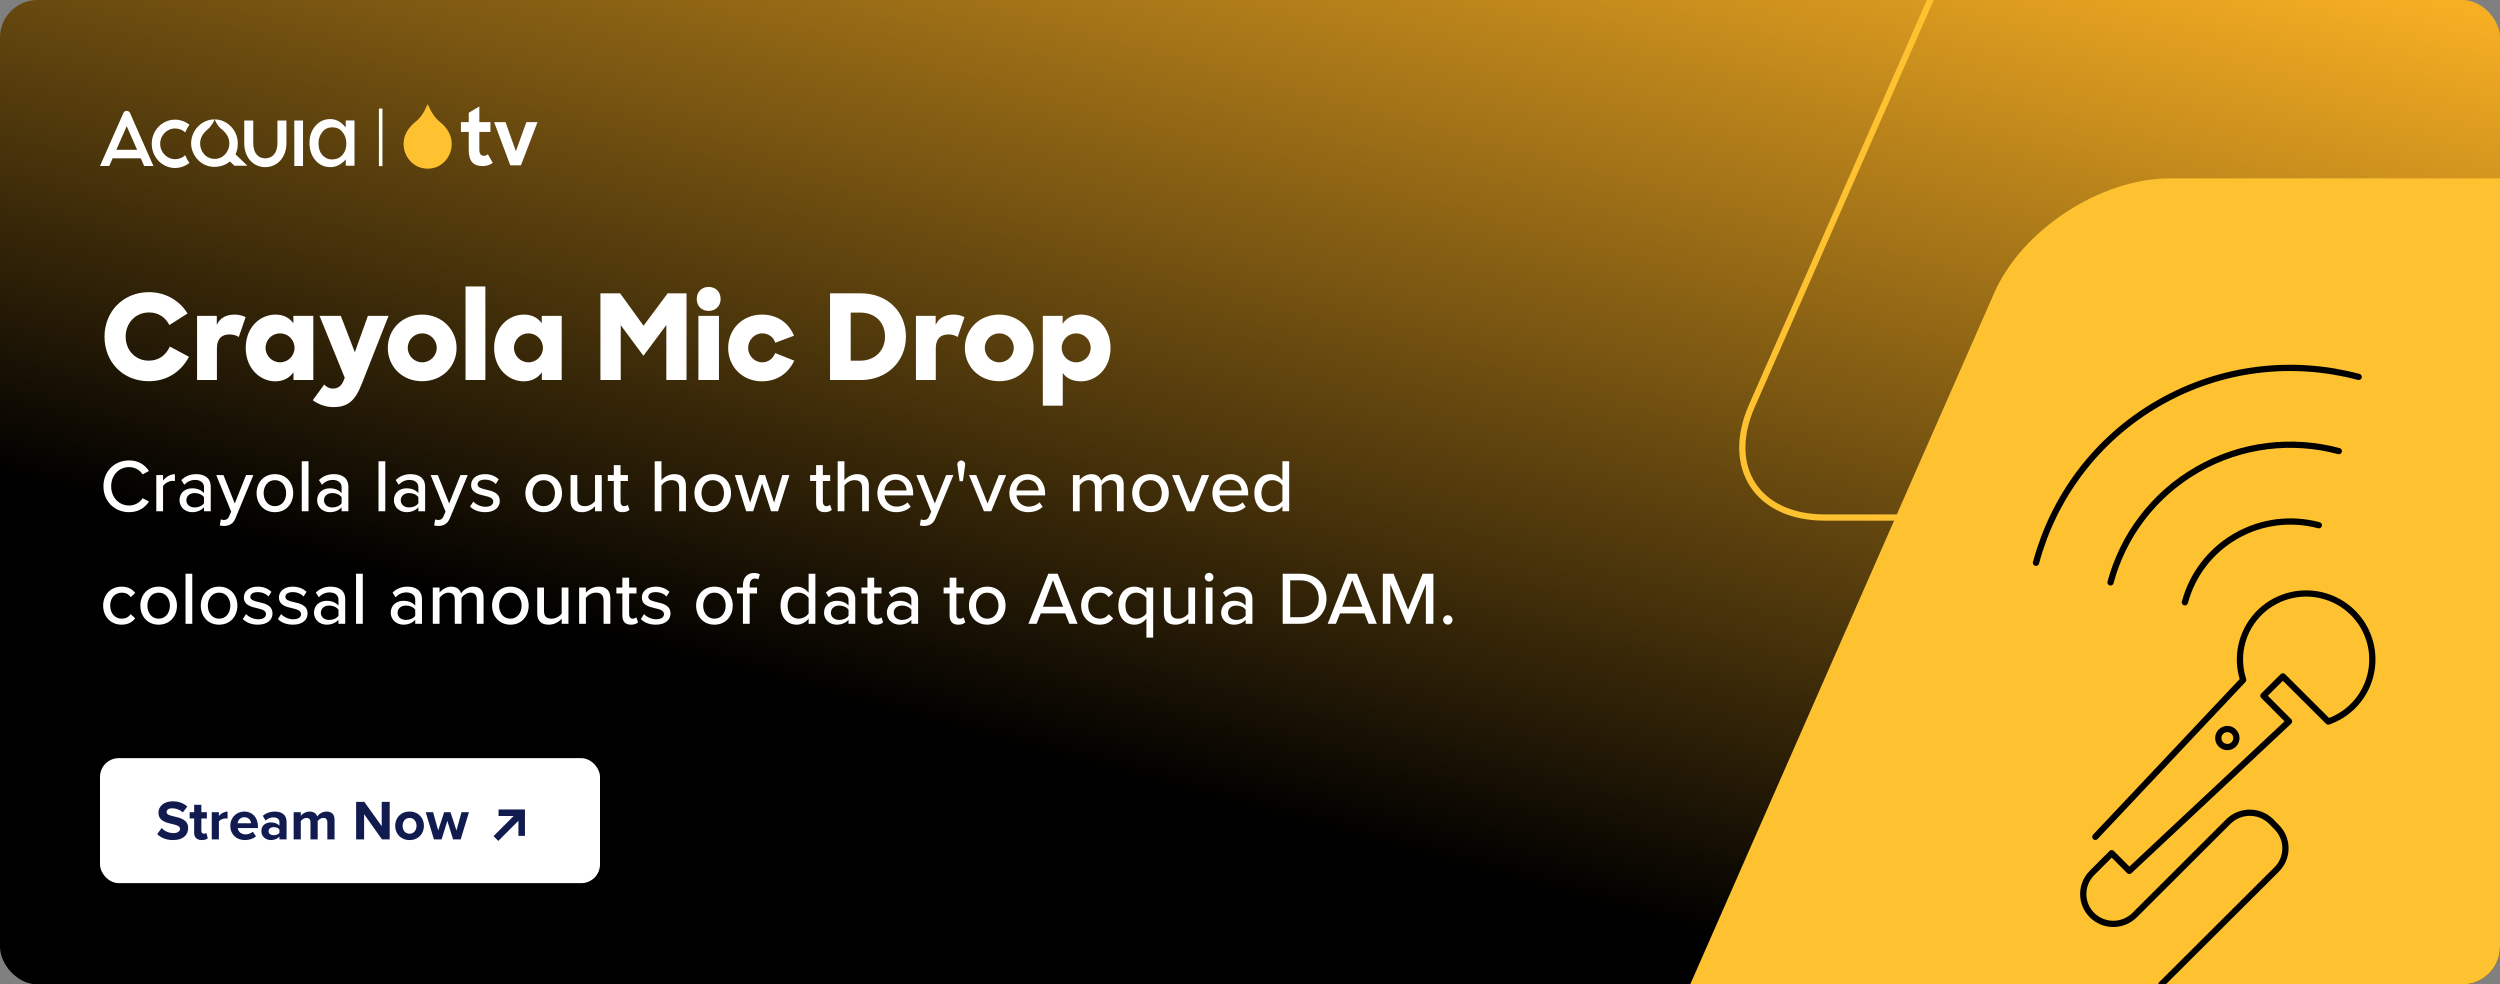 <svg width="800" height="315" viewBox="0 0 800 315" fill="none" xmlns="http://www.w3.org/2000/svg">
<rect x="0" y="0" width="800" height="315" fill="#808080" stroke="none"/>
<g clip-path="url(#clip0_5425_1044)">
<rect width="800" height="315" rx="12" fill="url(#paint0_linear_5425_1044)"/>
<path d="M56.025 41.108C57.285 41.108 58.455 41.563 59.265 42.382C59.625 41.472 60.075 40.653 60.615 39.925C59.355 38.924 57.735 38.287 56.025 38.287C51.886 38.287 48.557 41.745 48.557 46.023C48.557 50.3 51.886 53.758 56.025 53.758C57.735 53.758 59.355 53.121 60.615 52.12C60.075 51.392 59.625 50.573 59.265 49.663C58.455 50.482 57.285 50.937 56.025 50.937C53.416 50.937 51.256 48.753 51.256 46.023C51.256 43.292 53.416 41.108 56.025 41.108Z" fill="white"/>
<path d="M40.549 35.465C40.099 35.465 39.649 35.738 39.469 36.193L32 53.12H34.969L36.049 50.663H45.048L46.128 53.12H49.097L41.628 36.193C41.448 35.738 40.998 35.465 40.549 35.465ZM37.219 47.932L40.549 40.379L43.878 47.932H37.219Z" fill="white"/>
<path d="M76.094 45.931C76.094 41.745 72.854 38.377 68.895 38.195C68.805 38.195 68.715 38.286 68.805 38.377C68.805 38.377 68.805 38.377 68.805 38.468C69.075 39.014 69.705 40.471 70.965 41.38C72.494 42.655 73.394 44.111 73.394 45.931C73.394 48.297 71.594 50.845 68.715 50.845C65.746 50.845 64.036 48.297 64.036 45.931C64.036 44.111 64.936 42.655 66.465 41.38C67.635 40.38 68.355 39.014 68.625 38.377C68.715 38.286 68.625 38.195 68.535 38.195C64.486 38.286 61.156 41.745 61.156 45.931C61.156 49.389 64.036 53.393 68.535 53.393C70.605 53.393 72.314 52.756 73.574 51.664L75.014 53.029H79.153L75.374 49.389C75.824 48.388 76.094 47.205 76.094 45.931Z" fill="white"/>
<path d="M96.97 38.56H94.18V53.121H96.97V38.56Z" fill="white"/>
<path d="M88.778 45.841C88.778 48.844 87.249 50.664 84.909 50.664C82.48 50.664 81.04 48.844 81.04 45.841V38.56H78.16V45.841C78.16 50.3 80.95 53.485 84.909 53.485C88.778 53.485 91.658 50.3 91.658 45.841V38.56H88.778V45.841Z" fill="white"/>
<path d="M110.647 38.559V40.743L110.107 40.197C108.847 38.831 107.318 38.103 105.698 38.103C103.808 38.103 102.189 38.831 100.929 40.288C99.669 41.744 99.039 43.564 99.039 45.748C99.039 47.932 99.669 49.843 100.929 51.299C102.189 52.755 103.808 53.483 105.788 53.483C107.318 53.483 108.758 52.846 110.107 51.572L110.647 51.026V53.028H113.437V38.559H110.647ZM109.568 49.57C108.758 50.571 107.588 51.026 106.238 51.026C104.978 51.026 103.898 50.48 103.089 49.57C102.279 48.569 101.919 47.386 101.919 45.839C101.919 44.383 102.368 43.2 103.179 42.199C103.989 41.198 105.068 40.743 106.328 40.743C107.678 40.743 108.758 41.198 109.568 42.199C110.377 43.2 110.827 44.383 110.827 45.93C110.827 47.295 110.467 48.569 109.568 49.57Z" fill="white"/>
<path d="M147.5 42.209V39.089H149.996V36.097L153.391 34.051V39.089H156.935V42.209H153.391V47.886C153.391 49.344 153.99 49.855 154.864 49.855C155.338 49.855 155.712 49.702 156.112 49.344L157.684 52.106C156.81 52.771 155.712 53.154 154.464 53.154C151.644 53.154 149.996 51.773 149.996 48.014V42.209H147.5Z" fill="white"/>
<path d="M163.288 52.898L158.121 39.088H161.765L165.085 48.397L168.43 39.088H171.999L166.708 52.898H163.288Z" fill="white"/>
<path fill-rule="evenodd" clip-rule="evenodd" d="M121.254 53.156V34.76H122.383V53.156H121.254Z" fill="white"/>
<path d="M140.281 39.244C138.731 38.013 137.748 36.294 137.237 35.282L136.982 34.738L136.859 34.48L136.651 34.91L136.462 35.321C135.952 36.342 134.959 38.032 133.418 39.244C131.074 41.115 129.646 43.33 129.646 46.099C129.646 49.631 132.378 53.478 136.859 53.478C141.34 53.478 144.053 49.631 144.053 46.099C144.053 43.33 142.635 41.115 140.281 39.244Z" fill="#FEC231" stroke="#FEC231"/>
<path d="M47.656 121.987C39.106 121.987 33.444 115.641 33.444 107.737C33.444 99.643 39.486 93.487 47.656 93.487C53.014 93.487 57.536 96.223 60.006 100.327L54.192 104.013C52.938 101.543 50.734 99.985 47.694 99.985C43.286 99.985 40.208 103.443 40.208 107.737C40.208 111.955 43.21 115.413 47.618 115.413C50.924 115.413 53.204 113.513 54.344 110.891L60.462 114.159C58.106 118.757 53.584 121.987 47.656 121.987ZM63.064 121.607V101.087H69.372V103.975C70.436 101.619 72.488 100.669 75.148 100.669C76.478 100.669 77.656 101.011 78.606 101.467L76.402 107.851C75.794 107.395 74.692 107.015 73.514 107.015C71.006 107.015 69.41 108.269 69.41 111.537V121.607H63.064ZM88.098 122.025C83.31 122.025 78.636 117.997 78.636 111.347C78.636 104.735 83.196 100.669 88.174 100.669C90.758 100.669 92.658 101.733 93.874 103.443V101.087H100.258V121.607H93.912V119.137C92.62 120.961 90.606 122.025 88.098 122.025ZM89.618 115.945C92.164 115.945 94.254 113.893 94.254 111.309C94.254 108.725 92.164 106.673 89.618 106.673C87.072 106.673 84.982 108.725 84.982 111.309C84.982 113.893 87.072 115.945 89.618 115.945ZM106.591 130.271C104.159 130.271 101.765 129.321 100.093 128.067L103.741 123.051C104.463 123.811 105.375 124.343 106.515 124.343C108.149 124.343 109.289 123.545 110.011 121.645L110.315 120.885L102.259 101.087H109.061L113.545 112.715L117.725 101.087H124.337L115.787 122.785C113.583 128.409 111.265 130.271 106.591 130.271ZM135.079 121.987C128.657 121.987 124.097 117.237 124.097 111.347C124.097 105.457 128.657 100.669 135.079 100.669C141.387 100.669 146.099 105.457 146.099 111.347C146.099 117.237 141.539 121.987 135.079 121.987ZM135.117 115.945C137.663 115.945 139.753 113.893 139.753 111.309C139.753 108.725 137.663 106.673 135.117 106.673C132.571 106.673 130.481 108.725 130.481 111.309C130.481 113.893 132.571 115.945 135.117 115.945ZM148.973 121.607V91.663H155.319V121.607H148.973ZM167.586 122.025C162.798 122.025 158.124 117.997 158.124 111.347C158.124 104.735 162.684 100.669 167.662 100.669C170.246 100.669 172.146 101.733 173.362 103.443V101.087H179.746V121.607H173.4V119.137C172.108 120.961 170.094 122.025 167.586 122.025ZM169.106 115.945C171.652 115.945 173.742 113.893 173.742 111.309C173.742 108.725 171.652 106.673 169.106 106.673C166.56 106.673 164.47 108.725 164.47 111.309C164.47 113.893 166.56 115.945 169.106 115.945ZM192.138 121.607V93.867H198.446L205.932 104.241L213.646 93.867H219.688V121.607H213.228V104.013L205.894 113.855L198.636 104.051V121.607H192.138ZM223.488 121.607V101.087H230.062V121.607H223.488ZM222.956 95.691C222.956 93.411 224.514 91.815 226.756 91.815C229.036 91.815 230.594 93.411 230.594 95.691C230.594 97.895 229.036 99.491 226.756 99.491C224.476 99.491 222.956 97.895 222.956 95.691ZM243.805 122.025C237.611 122.025 233.013 117.351 233.013 111.347C233.013 105.305 237.649 100.669 243.805 100.669C248.783 100.669 252.431 103.367 254.065 107.433L248.099 109.675C247.491 107.813 245.857 106.673 243.919 106.673C241.449 106.673 239.397 108.801 239.397 111.347C239.397 113.855 241.487 115.945 243.919 115.945C245.857 115.945 247.377 114.767 248.061 112.981L254.179 115.413C252.317 119.251 248.897 122.025 243.805 122.025ZM265.615 121.607V93.867H275.457C284.083 93.867 289.897 99.871 289.897 107.737C289.897 115.641 283.817 121.607 275.571 121.607H265.615ZM275.153 100.023H272.227V115.413H275.267C280.131 115.413 283.209 112.031 283.209 107.737C283.209 103.367 280.359 100.023 275.153 100.023ZM293.105 121.607V101.087H299.413V103.975C300.477 101.619 302.529 100.669 305.189 100.669C306.519 100.669 307.697 101.011 308.647 101.467L306.443 107.851C305.835 107.395 304.733 107.015 303.555 107.015C301.047 107.015 299.451 108.269 299.451 111.537V121.607H293.105ZM319.735 121.987C313.313 121.987 308.753 117.237 308.753 111.347C308.753 105.457 313.313 100.669 319.735 100.669C326.043 100.669 330.755 105.457 330.755 111.347C330.755 117.237 326.195 121.987 319.735 121.987ZM319.773 115.945C322.319 115.945 324.409 113.893 324.409 111.309C324.409 108.725 322.319 106.673 319.773 106.673C317.227 106.673 315.137 108.725 315.137 111.309C315.137 113.893 317.227 115.945 319.773 115.945ZM345.939 122.025C343.317 122.025 341.303 121.113 340.087 119.365V129.815H333.703V101.087H340.049V103.633C341.227 101.809 343.165 100.669 345.863 100.669C350.803 100.669 355.363 104.735 355.363 111.347C355.363 117.997 350.727 122.025 345.939 122.025ZM344.381 115.945C346.927 115.945 349.017 113.893 349.017 111.309C349.017 108.725 346.927 106.673 344.381 106.673C341.835 106.673 339.745 108.725 339.745 111.309C339.745 113.893 341.835 115.945 344.381 115.945Z" fill="white"/>
<path d="M41.312 163.895C36.752 163.895 33.104 160.535 33.104 155.615C33.104 150.695 36.752 147.335 41.312 147.335C44.456 147.335 46.424 148.847 47.672 150.719L45.632 151.799C44.792 150.455 43.208 149.471 41.312 149.471C38.072 149.471 35.576 152.015 35.576 155.615C35.576 159.191 38.072 161.759 41.312 161.759C43.208 161.759 44.792 160.775 45.632 159.431L47.672 160.511C46.4 162.383 44.456 163.895 41.312 163.895ZM52.177 163.607H50.017V152.015H52.177V153.791C53.065 152.639 54.433 151.751 55.969 151.751V153.935C55.753 153.887 55.513 153.863 55.225 153.863C54.145 153.863 52.681 154.679 52.177 155.543V163.607ZM67.438 163.607H65.278V162.335C64.366 163.343 63.046 163.895 61.486 163.895C59.566 163.895 57.454 162.599 57.454 160.055C57.454 157.415 59.542 156.263 61.486 156.263C63.046 156.263 64.39 156.767 65.278 157.799V155.879C65.278 154.439 64.102 153.575 62.446 153.575C61.126 153.575 59.998 154.079 58.966 155.111L58.03 153.623C59.326 152.351 60.91 151.727 62.782 151.727C65.302 151.727 67.438 152.831 67.438 155.783V163.607ZM65.278 161.063V159.095C64.63 158.231 63.502 157.775 62.302 157.775C60.742 157.775 59.638 158.711 59.638 160.079C59.638 161.447 60.742 162.383 62.302 162.383C63.502 162.383 64.63 161.927 65.278 161.063ZM70.324 168.143L70.66 166.199C70.924 166.319 71.332 166.391 71.62 166.391C72.412 166.391 72.94 166.127 73.3 165.263L73.972 163.727L69.196 152.015H71.5L75.124 161.111L78.748 152.015H81.076L75.364 165.815C74.62 167.639 73.348 168.287 71.668 168.311C71.308 168.311 70.66 168.239 70.324 168.143ZM87.966 163.895C84.366 163.895 82.11 161.159 82.11 157.799C82.11 154.463 84.366 151.727 87.966 151.727C91.59 151.727 93.822 154.463 93.822 157.799C93.822 161.159 91.59 163.895 87.966 163.895ZM87.966 161.975C90.294 161.975 91.566 160.007 91.566 157.799C91.566 155.615 90.294 153.647 87.966 153.647C85.662 153.647 84.366 155.615 84.366 157.799C84.366 160.007 85.662 161.975 87.966 161.975ZM98.724 163.607H96.564V147.599H98.724V163.607ZM111.478 163.607H109.318V162.335C108.406 163.343 107.086 163.895 105.526 163.895C103.605 163.895 101.494 162.599 101.494 160.055C101.494 157.415 103.582 156.263 105.526 156.263C107.086 156.263 108.43 156.767 109.318 157.799V155.879C109.318 154.439 108.142 153.575 106.486 153.575C105.166 153.575 104.038 154.079 103.006 155.111L102.07 153.623C103.366 152.351 104.95 151.727 106.822 151.727C109.342 151.727 111.478 152.831 111.478 155.783V163.607ZM109.318 161.063V159.095C108.67 158.231 107.542 157.775 106.342 157.775C104.782 157.775 103.678 158.711 103.678 160.079C103.678 161.447 104.782 162.383 106.342 162.383C107.542 162.383 108.67 161.927 109.318 161.063ZM123.286 163.607H121.126V147.599H123.286V163.607ZM136.04 163.607H133.88V162.335C132.968 163.343 131.648 163.895 130.088 163.895C128.168 163.895 126.056 162.599 126.056 160.055C126.056 157.415 128.144 156.263 130.088 156.263C131.648 156.263 132.992 156.767 133.88 157.799V155.879C133.88 154.439 132.704 153.575 131.048 153.575C129.728 153.575 128.6 154.079 127.568 155.111L126.632 153.623C127.928 152.351 129.512 151.727 131.384 151.727C133.904 151.727 136.04 152.831 136.04 155.783V163.607ZM133.88 161.063V159.095C133.232 158.231 132.104 157.775 130.904 157.775C129.344 157.775 128.24 158.711 128.24 160.079C128.24 161.447 129.344 162.383 130.904 162.383C132.104 162.383 133.232 161.927 133.88 161.063ZM138.925 168.143L139.261 166.199C139.525 166.319 139.933 166.391 140.221 166.391C141.013 166.391 141.541 166.127 141.901 165.263L142.573 163.727L137.797 152.015H140.101L143.725 161.111L147.349 152.015H149.677L143.965 165.815C143.221 167.639 141.949 168.287 140.269 168.311C139.909 168.311 139.261 168.239 138.925 168.143ZM150.423 162.095L151.455 160.511C152.247 161.375 153.783 162.167 155.343 162.167C156.975 162.167 157.839 161.495 157.839 160.511C157.839 159.359 156.519 158.975 155.031 158.639C153.063 158.183 150.759 157.655 150.759 155.159C150.759 153.311 152.343 151.727 155.175 151.727C157.167 151.727 158.607 152.447 159.591 153.383L158.631 154.895C157.959 154.079 156.663 153.479 155.199 153.479C153.735 153.479 152.823 154.055 152.823 154.991C152.823 155.999 154.071 156.335 155.511 156.671C157.527 157.127 159.927 157.679 159.927 160.343C159.927 162.335 158.295 163.895 155.247 163.895C153.303 163.895 151.599 163.295 150.423 162.095ZM173.981 163.895C170.381 163.895 168.125 161.159 168.125 157.799C168.125 154.463 170.381 151.727 173.981 151.727C177.605 151.727 179.837 154.463 179.837 157.799C179.837 161.159 177.605 163.895 173.981 163.895ZM173.981 161.975C176.309 161.975 177.581 160.007 177.581 157.799C177.581 155.615 176.309 153.647 173.981 153.647C171.677 153.647 170.381 155.615 170.381 157.799C170.381 160.007 171.677 161.975 173.981 161.975ZM192.564 163.607H190.404V162.023C189.516 162.983 188.052 163.895 186.276 163.895C183.804 163.895 182.58 162.647 182.58 160.199V152.015H184.74V159.479C184.74 161.399 185.7 161.975 187.188 161.975C188.532 161.975 189.756 161.207 190.404 160.343V152.015H192.564V163.607ZM199.178 163.895C197.354 163.895 196.418 162.863 196.418 161.039V153.911H194.498V152.015H196.418V148.847H198.578V152.015H200.93V153.911H198.578V160.559C198.578 161.375 198.962 161.975 199.706 161.975C200.21 161.975 200.666 161.759 200.882 161.519L201.434 163.151C200.978 163.583 200.306 163.895 199.178 163.895ZM219.493 163.607H217.333V156.143C217.333 154.223 216.349 153.647 214.861 153.647C213.517 153.647 212.293 154.463 211.669 155.327V163.607H209.509V147.599H211.669V153.647C212.437 152.711 213.997 151.727 215.773 151.727C218.245 151.727 219.493 152.975 219.493 155.423V163.607ZM228.075 163.895C224.475 163.895 222.219 161.159 222.219 157.799C222.219 154.463 224.475 151.727 228.075 151.727C231.699 151.727 233.931 154.463 233.931 157.799C233.931 161.159 231.699 163.895 228.075 163.895ZM228.075 161.975C230.403 161.975 231.675 160.007 231.675 157.799C231.675 155.615 230.403 153.647 228.075 153.647C225.771 153.647 224.475 155.615 224.475 157.799C224.475 160.007 225.771 161.975 228.075 161.975ZM248.961 163.607H246.729L243.873 154.703L241.017 163.607H238.785L235.137 152.015H237.393L240.033 160.847L242.937 152.015H244.809L247.713 160.847L250.353 152.015H252.609L248.961 163.607ZM263.912 163.895C262.088 163.895 261.152 162.863 261.152 161.039V153.911H259.232V152.015H261.152V148.847H263.312V152.015H265.664V153.911H263.312V160.559C263.312 161.375 263.696 161.975 264.44 161.975C264.944 161.975 265.4 161.759 265.616 161.519L266.168 163.151C265.712 163.583 265.04 163.895 263.912 163.895ZM278.04 163.607H275.88V156.143C275.88 154.223 274.896 153.647 273.408 153.647C272.064 153.647 270.84 154.463 270.216 155.327V163.607H268.056V147.599H270.216V153.647C270.984 152.711 272.544 151.727 274.32 151.727C276.792 151.727 278.04 152.975 278.04 155.423V163.607ZM280.766 157.799C280.766 154.439 283.19 151.727 286.574 151.727C290.054 151.727 292.214 154.439 292.214 157.991V158.519H283.046C283.214 160.487 284.654 162.119 286.982 162.119C288.206 162.119 289.55 161.639 290.414 160.751L291.422 162.167C290.27 163.295 288.638 163.895 286.766 163.895C283.31 163.895 280.766 161.447 280.766 157.799ZM286.574 153.503C284.246 153.503 283.142 155.375 283.022 156.959H290.102C290.054 155.423 289.022 153.503 286.574 153.503ZM294.34 168.143L294.676 166.199C294.94 166.319 295.348 166.391 295.636 166.391C296.428 166.391 296.956 166.127 297.316 165.263L297.988 163.727L293.212 152.015H295.516L299.14 161.111L302.764 152.015H305.092L299.38 165.815C298.636 167.639 297.364 168.287 295.684 168.311C295.324 168.311 294.676 168.239 294.34 168.143ZM308.117 153.983H307.085C307.085 153.983 306.341 148.991 306.341 148.607C306.341 147.935 306.893 147.359 307.589 147.359C308.285 147.359 308.861 147.935 308.861 148.607C308.861 148.991 308.117 153.983 308.117 153.983ZM317.191 163.607H314.863L310.087 152.015H312.391L316.015 161.111L319.639 152.015H321.967L317.191 163.607ZM323 157.799C323 154.439 325.424 151.727 328.808 151.727C332.288 151.727 334.448 154.439 334.448 157.991V158.519H325.28C325.448 160.487 326.888 162.119 329.216 162.119C330.44 162.119 331.784 161.639 332.648 160.751L333.656 162.167C332.504 163.295 330.872 163.895 329 163.895C325.544 163.895 323 161.447 323 157.799ZM328.808 153.503C326.48 153.503 325.376 155.375 325.256 156.959H332.336C332.288 155.423 331.256 153.503 328.808 153.503ZM359.585 163.607H357.425V155.879C357.425 154.535 356.825 153.647 355.409 153.647C354.233 153.647 353.081 154.463 352.529 155.303V163.607H350.369V155.879C350.369 154.535 349.793 153.647 348.329 153.647C347.201 153.647 346.073 154.487 345.497 155.327V163.607H343.337V152.015H345.497V153.647C345.977 152.927 347.513 151.727 349.241 151.727C350.993 151.727 352.025 152.639 352.385 153.887C353.057 152.807 354.593 151.727 356.297 151.727C358.433 151.727 359.585 152.903 359.585 155.231V163.607ZM368.161 163.895C364.561 163.895 362.305 161.159 362.305 157.799C362.305 154.463 364.561 151.727 368.161 151.727C371.785 151.727 374.017 154.463 374.017 157.799C374.017 161.159 371.785 163.895 368.161 163.895ZM368.161 161.975C370.489 161.975 371.761 160.007 371.761 157.799C371.761 155.615 370.489 153.647 368.161 153.647C365.857 153.647 364.561 155.615 364.561 157.799C364.561 160.007 365.857 161.975 368.161 161.975ZM382.159 163.607H379.831L375.055 152.015H377.359L380.983 161.111L384.607 152.015H386.935L382.159 163.607ZM387.969 157.799C387.969 154.439 390.393 151.727 393.777 151.727C397.257 151.727 399.417 154.439 399.417 157.991V158.519H390.249C390.417 160.487 391.857 162.119 394.185 162.119C395.409 162.119 396.753 161.639 397.617 160.751L398.625 162.167C397.473 163.295 395.841 163.895 393.969 163.895C390.513 163.895 387.969 161.447 387.969 157.799ZM393.777 153.503C391.449 153.503 390.345 155.375 390.225 156.959H397.305C397.257 155.423 396.225 153.503 393.777 153.503ZM412.535 163.607H410.375V161.951C409.511 163.103 408.119 163.895 406.583 163.895C403.559 163.895 401.399 161.615 401.399 157.823C401.399 154.103 403.559 151.727 406.583 151.727C408.071 151.727 409.439 152.447 410.375 153.695V147.599H412.535V163.607ZM410.375 160.295V155.351C409.775 154.415 408.479 153.647 407.159 153.647C404.999 153.647 403.655 155.399 403.655 157.823C403.655 160.223 404.999 161.975 407.159 161.975C408.479 161.975 409.775 161.231 410.375 160.295ZM33.008 193.799C33.008 190.319 35.408 187.727 38.912 187.727C41.096 187.727 42.416 188.639 43.256 189.767L41.816 191.087C41.12 190.103 40.184 189.647 39.008 189.647C36.728 189.647 35.264 191.399 35.264 193.799C35.264 196.199 36.728 197.975 39.008 197.975C40.184 197.975 41.12 197.495 41.816 196.535L43.256 197.855C42.416 198.983 41.096 199.895 38.912 199.895C35.408 199.895 33.008 197.279 33.008 193.799ZM50.77 199.895C47.17 199.895 44.914 197.159 44.914 193.799C44.914 190.463 47.17 187.727 50.77 187.727C54.394 187.727 56.626 190.463 56.626 193.799C56.626 197.159 54.394 199.895 50.77 199.895ZM50.77 197.975C53.098 197.975 54.37 196.007 54.37 193.799C54.37 191.615 53.098 189.647 50.77 189.647C48.466 189.647 47.17 191.615 47.17 193.799C47.17 196.007 48.466 197.975 50.77 197.975ZM61.529 199.607H59.369V183.599H61.529V199.607ZM70.106 199.895C66.506 199.895 64.25 197.159 64.25 193.799C64.25 190.463 66.506 187.727 70.106 187.727C73.73 187.727 75.962 190.463 75.962 193.799C75.962 197.159 73.73 199.895 70.106 199.895ZM70.106 197.975C72.434 197.975 73.706 196.007 73.706 193.799C73.706 191.615 72.434 189.647 70.106 189.647C67.802 189.647 66.506 191.615 66.506 193.799C66.506 196.007 67.802 197.975 70.106 197.975ZM77.697 198.095L78.729 196.511C79.521 197.375 81.057 198.167 82.617 198.167C84.249 198.167 85.113 197.495 85.113 196.511C85.113 195.359 83.793 194.975 82.305 194.639C80.337 194.183 78.033 193.655 78.033 191.159C78.033 189.311 79.617 187.727 82.449 187.727C84.441 187.727 85.881 188.447 86.865 189.383L85.905 190.895C85.233 190.079 83.937 189.479 82.473 189.479C81.009 189.479 80.097 190.055 80.097 190.991C80.097 191.999 81.345 192.335 82.785 192.671C84.801 193.127 87.201 193.679 87.201 196.343C87.201 198.335 85.569 199.895 82.521 199.895C80.577 199.895 78.873 199.295 77.697 198.095ZM88.923 198.095L89.955 196.511C90.747 197.375 92.283 198.167 93.843 198.167C95.475 198.167 96.339 197.495 96.339 196.511C96.339 195.359 95.019 194.975 93.531 194.639C91.563 194.183 89.259 193.655 89.259 191.159C89.259 189.311 90.843 187.727 93.675 187.727C95.667 187.727 97.107 188.447 98.091 189.383L97.131 190.895C96.459 190.079 95.163 189.479 93.699 189.479C92.235 189.479 91.323 190.055 91.323 190.991C91.323 191.999 92.571 192.335 94.011 192.671C96.027 193.127 98.427 193.679 98.427 196.343C98.427 198.335 96.795 199.895 93.747 199.895C91.803 199.895 90.099 199.295 88.923 198.095ZM110.47 199.607H108.31V198.335C107.398 199.343 106.078 199.895 104.518 199.895C102.598 199.895 100.486 198.599 100.486 196.055C100.486 193.415 102.574 192.263 104.518 192.263C106.078 192.263 107.422 192.767 108.31 193.799V191.879C108.31 190.439 107.134 189.575 105.478 189.575C104.158 189.575 103.03 190.079 101.998 191.111L101.062 189.623C102.358 188.351 103.942 187.727 105.814 187.727C108.334 187.727 110.47 188.831 110.47 191.783V199.607ZM108.31 197.063V195.095C107.662 194.231 106.534 193.775 105.334 193.775C103.774 193.775 102.67 194.711 102.67 196.079C102.67 197.447 103.774 198.383 105.334 198.383C106.534 198.383 107.662 197.927 108.31 197.063ZM116.091 199.607H113.931V183.599H116.091V199.607ZM135.032 199.607H132.872V198.335C131.96 199.343 130.64 199.895 129.08 199.895C127.16 199.895 125.048 198.599 125.048 196.055C125.048 193.415 127.136 192.263 129.08 192.263C130.64 192.263 131.984 192.767 132.872 193.799V191.879C132.872 190.439 131.696 189.575 130.04 189.575C128.72 189.575 127.592 190.079 126.56 191.111L125.624 189.623C126.92 188.351 128.504 187.727 130.376 187.727C132.896 187.727 135.032 188.831 135.032 191.783V199.607ZM132.872 197.063V195.095C132.224 194.231 131.096 193.775 129.896 193.775C128.336 193.775 127.232 194.711 127.232 196.079C127.232 197.447 128.336 198.383 129.896 198.383C131.096 198.383 132.224 197.927 132.872 197.063ZM154.742 199.607H152.582V191.879C152.582 190.535 151.982 189.647 150.566 189.647C149.39 189.647 148.238 190.463 147.686 191.303V199.607H145.526V191.879C145.526 190.535 144.95 189.647 143.486 189.647C142.358 189.647 141.23 190.487 140.654 191.327V199.607H138.494V188.015H140.654V189.647C141.134 188.927 142.67 187.727 144.398 187.727C146.15 187.727 147.182 188.639 147.542 189.887C148.214 188.807 149.75 187.727 151.454 187.727C153.59 187.727 154.742 188.903 154.742 191.231V199.607ZM163.317 199.895C159.717 199.895 157.461 197.159 157.461 193.799C157.461 190.463 159.717 187.727 163.317 187.727C166.941 187.727 169.173 190.463 169.173 193.799C169.173 197.159 166.941 199.895 163.317 199.895ZM163.317 197.975C165.645 197.975 166.917 196.007 166.917 193.799C166.917 191.615 165.645 189.647 163.317 189.647C161.013 189.647 159.717 191.615 159.717 193.799C159.717 196.007 161.013 197.975 163.317 197.975ZM181.9 199.607H179.74V198.023C178.852 198.983 177.388 199.895 175.612 199.895C173.14 199.895 171.916 198.647 171.916 196.199V188.015H174.076V195.479C174.076 197.399 175.036 197.975 176.523 197.975C177.868 197.975 179.092 197.207 179.74 196.343V188.015H181.9V199.607ZM195.306 199.607H193.146V192.191C193.146 190.271 192.162 189.647 190.674 189.647C189.33 189.647 188.106 190.463 187.482 191.327V199.607H185.322V188.015H187.482V189.647C188.25 188.711 189.786 187.727 191.586 187.727C194.034 187.727 195.306 189.023 195.306 191.471V199.607ZM201.92 199.895C200.096 199.895 199.16 198.863 199.16 197.039V189.911H197.24V188.015H199.16V184.847H201.32V188.015H203.672V189.911H201.32V196.559C201.32 197.375 201.704 197.975 202.448 197.975C202.952 197.975 203.408 197.759 203.624 197.519L204.176 199.151C203.72 199.583 203.048 199.895 201.92 199.895ZM205.056 198.095L206.088 196.511C206.88 197.375 208.416 198.167 209.976 198.167C211.608 198.167 212.472 197.495 212.472 196.511C212.472 195.359 211.152 194.975 209.664 194.639C207.696 194.183 205.392 193.655 205.392 191.159C205.392 189.311 206.976 187.727 209.808 187.727C211.8 187.727 213.24 188.447 214.224 189.383L213.264 190.895C212.592 190.079 211.296 189.479 209.832 189.479C208.368 189.479 207.456 190.055 207.456 190.991C207.456 191.999 208.704 192.335 210.144 192.671C212.16 193.127 214.56 193.679 214.56 196.343C214.56 198.335 212.928 199.895 209.88 199.895C207.936 199.895 206.232 199.295 205.056 198.095ZM228.614 199.895C225.014 199.895 222.758 197.159 222.758 193.799C222.758 190.463 225.014 187.727 228.614 187.727C232.238 187.727 234.47 190.463 234.47 193.799C234.47 197.159 232.238 199.895 228.614 199.895ZM228.614 197.975C230.942 197.975 232.214 196.007 232.214 193.799C232.214 191.615 230.942 189.647 228.614 189.647C226.31 189.647 225.014 191.615 225.014 193.799C225.014 196.007 226.31 197.975 228.614 197.975ZM242.252 189.911H239.9V199.607H237.74V189.911H235.82V188.015H237.74V187.247C237.74 184.751 239.204 183.359 241.268 183.359C242.012 183.359 242.66 183.503 243.164 183.791L242.66 185.399C242.372 185.231 242.012 185.135 241.628 185.135C240.548 185.135 239.9 185.855 239.9 187.247V188.015H242.252V189.911ZM260.917 199.607H258.757V197.951C257.893 199.103 256.501 199.895 254.965 199.895C251.941 199.895 249.781 197.615 249.781 193.823C249.781 190.103 251.941 187.727 254.965 187.727C256.453 187.727 257.821 188.447 258.757 189.695V183.599H260.917V199.607ZM258.757 196.295V191.351C258.157 190.415 256.861 189.647 255.541 189.647C253.381 189.647 252.037 191.399 252.037 193.823C252.037 196.223 253.381 197.975 255.541 197.975C256.861 197.975 258.157 197.231 258.757 196.295ZM273.688 199.607H271.528V198.335C270.616 199.343 269.296 199.895 267.736 199.895C265.816 199.895 263.704 198.599 263.704 196.055C263.704 193.415 265.792 192.263 267.736 192.263C269.296 192.263 270.64 192.767 271.528 193.799V191.879C271.528 190.439 270.352 189.575 268.696 189.575C267.376 189.575 266.248 190.079 265.216 191.111L264.28 189.623C265.576 188.351 267.16 187.727 269.032 187.727C271.552 187.727 273.688 188.831 273.688 191.783V199.607ZM271.528 197.063V195.095C270.88 194.231 269.752 193.775 268.552 193.775C266.992 193.775 265.888 194.711 265.888 196.079C265.888 197.447 266.992 198.383 268.552 198.383C269.752 198.383 270.88 197.927 271.528 197.063ZM280.342 199.895C278.518 199.895 277.582 198.863 277.582 197.039V189.911H275.662V188.015H277.582V184.847H279.742V188.015H282.094V189.911H279.742V196.559C279.742 197.375 280.126 197.975 280.87 197.975C281.374 197.975 281.83 197.759 282.046 197.519L282.598 199.151C282.142 199.583 281.47 199.895 280.342 199.895ZM293.798 199.607H291.638V198.335C290.726 199.343 289.406 199.895 287.846 199.895C285.926 199.895 283.814 198.599 283.814 196.055C283.814 193.415 285.902 192.263 287.846 192.263C289.406 192.263 290.75 192.767 291.638 193.799V191.879C291.638 190.439 290.462 189.575 288.806 189.575C287.486 189.575 286.358 190.079 285.326 191.111L284.39 189.623C285.686 188.351 287.27 187.727 289.142 187.727C291.662 187.727 293.798 188.831 293.798 191.783V199.607ZM291.638 197.063V195.095C290.99 194.231 289.862 193.775 288.662 193.775C287.102 193.775 285.998 194.711 285.998 196.079C285.998 197.447 287.102 198.383 288.662 198.383C289.862 198.383 290.99 197.927 291.638 197.063ZM306.639 199.895C304.815 199.895 303.879 198.863 303.879 197.039V189.911H301.959V188.015H303.879V184.847H306.039V188.015H308.391V189.911H306.039V196.559C306.039 197.375 306.423 197.975 307.167 197.975C307.671 197.975 308.127 197.759 308.343 197.519L308.895 199.151C308.439 199.583 307.767 199.895 306.639 199.895ZM315.919 199.895C312.319 199.895 310.063 197.159 310.063 193.799C310.063 190.463 312.319 187.727 315.919 187.727C319.543 187.727 321.775 190.463 321.775 193.799C321.775 197.159 319.543 199.895 315.919 199.895ZM315.919 197.975C318.247 197.975 319.519 196.007 319.519 193.799C319.519 191.615 318.247 189.647 315.919 189.647C313.615 189.647 312.319 191.615 312.319 193.799C312.319 196.007 313.615 197.975 315.919 197.975ZM344.817 199.607H342.177L340.881 196.295H333.033L331.737 199.607H329.097L335.457 183.599H338.457L344.817 199.607ZM340.185 194.159L336.945 185.687L333.729 194.159H340.185ZM345.969 193.799C345.969 190.319 348.369 187.727 351.873 187.727C354.057 187.727 355.377 188.639 356.217 189.767L354.777 191.087C354.081 190.103 353.145 189.647 351.969 189.647C349.689 189.647 348.225 191.399 348.225 193.799C348.225 196.199 349.689 197.975 351.969 197.975C353.145 197.975 354.081 197.495 354.777 196.535L356.217 197.855C355.377 198.983 354.057 199.895 351.873 199.895C348.369 199.895 345.969 197.279 345.969 193.799ZM369.011 188.015V204.023H366.851V197.927C365.915 199.199 364.547 199.895 363.035 199.895C360.011 199.895 357.875 197.591 357.875 193.799C357.875 190.007 360.011 187.727 363.035 187.727C364.595 187.727 365.987 188.519 366.851 189.671V188.015H369.011ZM366.851 196.271V191.351C366.251 190.415 364.931 189.647 363.635 189.647C361.475 189.647 360.131 191.399 360.131 193.799C360.131 196.223 361.475 197.975 363.635 197.975C364.931 197.975 366.251 197.183 366.851 196.271ZM382.431 199.607H380.271V198.023C379.383 198.983 377.919 199.895 376.143 199.895C373.671 199.895 372.447 198.647 372.447 196.199V188.015H374.607V195.479C374.607 197.399 375.567 197.975 377.055 197.975C378.399 197.975 379.623 197.207 380.271 196.343V188.015H382.431V199.607ZM386.909 186.071C386.165 186.071 385.517 185.471 385.517 184.703C385.517 183.935 386.165 183.311 386.909 183.311C387.677 183.311 388.301 183.935 388.301 184.703C388.301 185.471 387.677 186.071 386.909 186.071ZM388.013 199.607H385.853V188.015H388.013V199.607ZM400.767 199.607H398.607V198.335C397.695 199.343 396.375 199.895 394.815 199.895C392.895 199.895 390.783 198.599 390.783 196.055C390.783 193.415 392.871 192.263 394.815 192.263C396.375 192.263 397.719 192.767 398.607 193.799V191.879C398.607 190.439 397.431 189.575 395.775 189.575C394.455 189.575 393.327 190.079 392.295 191.111L391.359 189.623C392.655 188.351 394.239 187.727 396.111 187.727C398.631 187.727 400.767 188.831 400.767 191.783V199.607ZM398.607 197.063V195.095C397.959 194.231 396.831 193.775 395.631 193.775C394.071 193.775 392.967 194.711 392.967 196.079C392.967 197.447 394.071 198.383 395.631 198.383C396.831 198.383 397.959 197.927 398.607 197.063ZM416.176 199.607H410.464V183.599H416.176C421.168 183.599 424.48 187.007 424.48 191.615C424.48 196.247 421.168 199.607 416.176 199.607ZM412.864 185.711V197.495H416.176C419.872 197.495 422.008 194.855 422.008 191.615C422.008 188.327 419.944 185.711 416.176 185.711H412.864ZM440.582 199.607H437.942L436.646 196.295H428.798L427.502 199.607H424.862L431.222 183.599H434.222L440.582 199.607ZM435.95 194.159L432.71 185.687L429.494 194.159H435.95ZM458.679 199.607H456.279V186.887L451.095 199.607H450.087L444.903 186.887V199.607H442.503V183.599H445.935L450.591 195.095L455.247 183.599H458.679V199.607ZM461.805 198.359C461.805 197.543 462.477 196.871 463.293 196.871C464.109 196.871 464.805 197.543 464.805 198.359C464.805 199.175 464.109 199.871 463.293 199.871C462.477 199.871 461.805 199.175 461.805 198.359Z" fill="white"/>
<rect x="32" y="242.607" width="160" height="40" rx="6" fill="white"/>
<path d="M50.306 266.915L51.71 264.971C52.556 265.853 53.87 266.591 55.526 266.591C56.93 266.591 57.614 265.925 57.614 265.241C57.614 264.341 56.57 264.035 55.184 263.711C53.222 263.261 50.702 262.721 50.702 260.039C50.702 258.041 52.43 256.421 55.256 256.421C57.164 256.421 58.748 256.997 59.936 258.095L58.514 259.967C57.542 259.067 56.246 258.653 55.076 258.653C53.924 258.653 53.312 259.157 53.312 259.877C53.312 260.687 54.32 260.939 55.706 261.263C57.686 261.713 60.206 262.307 60.206 264.971C60.206 267.167 58.64 268.823 55.4 268.823C53.096 268.823 51.44 268.049 50.306 266.915ZM64.596 268.823C62.994 268.823 62.13 267.995 62.13 266.447V261.911H60.69V259.913H62.13V257.537H64.434V259.913H66.198V261.911H64.434V265.835C64.434 266.375 64.722 266.789 65.226 266.789C65.568 266.789 65.892 266.663 66.018 266.537L66.504 268.265C66.162 268.571 65.55 268.823 64.596 268.823ZM70.048 268.607H67.762V259.913H70.048V261.101C70.66 260.327 71.74 259.715 72.82 259.715V261.947C72.658 261.911 72.442 261.893 72.19 261.893C71.434 261.893 70.426 262.307 70.048 262.865V268.607ZM73.69 264.251C73.69 261.731 75.544 259.697 78.19 259.697C80.782 259.697 82.546 261.641 82.546 264.485V264.989H76.084C76.228 266.087 77.11 267.005 78.586 267.005C79.396 267.005 80.35 266.681 80.908 266.141L81.916 267.617C81.034 268.427 79.684 268.823 78.334 268.823C75.688 268.823 73.69 267.041 73.69 264.251ZM78.19 261.515C76.768 261.515 76.156 262.577 76.048 263.441H80.332C80.278 262.613 79.702 261.515 78.19 261.515ZM91.704 268.607H89.418V267.707C88.823 268.409 87.797 268.823 86.663 268.823C85.278 268.823 83.639 267.887 83.639 265.943C83.639 263.909 85.278 263.171 86.663 263.171C87.816 263.171 88.841 263.531 89.418 264.233V263.027C89.418 262.145 88.662 261.569 87.51 261.569C86.573 261.569 85.71 261.911 84.972 262.595L84.108 261.065C85.169 260.129 86.537 259.697 87.906 259.697C89.885 259.697 91.704 260.489 91.704 262.991V268.607ZM89.418 266.519V265.439C89.04 264.935 88.32 264.683 87.582 264.683C86.681 264.683 85.944 265.169 85.944 265.997C85.944 266.807 86.681 267.275 87.582 267.275C88.32 267.275 89.04 267.023 89.418 266.519ZM107.057 268.607H104.753V263.117C104.753 262.307 104.393 261.731 103.457 261.731C102.647 261.731 101.981 262.271 101.657 262.739V268.607H99.353V263.117C99.353 262.307 98.993 261.731 98.057 261.731C97.265 261.731 96.599 262.271 96.257 262.757V268.607H93.971V259.913H96.257V261.047C96.617 260.525 97.769 259.697 99.101 259.697C100.379 259.697 101.189 260.291 101.513 261.281C102.017 260.489 103.169 259.697 104.501 259.697C106.103 259.697 107.057 260.543 107.057 262.325V268.607ZM124.705 268.607H122.239L116.515 260.543V268.607H113.959V256.601H116.587L122.149 264.377V256.601H124.705V268.607ZM131.05 268.823C128.188 268.823 126.46 266.735 126.46 264.251C126.46 261.785 128.188 259.697 131.05 259.697C133.93 259.697 135.658 261.785 135.658 264.251C135.658 266.735 133.93 268.823 131.05 268.823ZM131.05 266.789C132.472 266.789 133.282 265.619 133.282 264.251C133.282 262.901 132.472 261.731 131.05 261.731C129.628 261.731 128.836 262.901 128.836 264.251C128.836 265.619 129.628 266.789 131.05 266.789ZM147.416 268.607H144.986L143.15 262.685L141.314 268.607H138.866L136.22 259.913H138.596L140.216 265.763L142.124 259.913H144.158L146.066 265.763L147.686 259.913H150.062L147.416 268.607Z" fill="#121B50"/>
<path d="M159.454 269.094L157.926 267.566L164.376 261.11H159.531L159.543 259.026H167.987V267.477H165.891L165.903 262.638L159.454 269.094Z" fill="#121B50"/>
<path d="M638.161 93.709C647.052 73.486 672.168 57.092 694.26 57.092L941.955 57.092C964.047 57.092 974.748 73.486 965.857 93.709L859.794 334.961C850.903 355.185 825.787 371.579 803.695 371.579L556 371.579C533.908 371.579 523.207 355.185 532.098 334.961L638.161 93.709Z" fill="#FEC231"/>
<path d="M710.629 -122.661L932.912 -122.661C954.451 -122.661 964.885 -106.676 956.216 -86.959L860.875 129.906C852.206 149.623 827.718 165.608 806.179 165.608L583.895 165.608C562.356 165.608 551.923 149.623 560.591 129.906L655.933 -86.959C664.601 -106.676 689.09 -122.661 710.629 -122.661Z" stroke="#FEC231" stroke-width="2"/>
<path d="M691.634 315L728.512 278.251C729.411 277.361 730.124 276.303 730.611 275.137C731.097 273.971 731.348 272.721 731.348 271.459C731.348 270.196 731.097 268.946 730.611 267.78C730.124 266.615 729.411 265.556 728.512 264.666L726.747 262.858C724.93 261.073 722.482 260.073 719.93 260.073C717.379 260.073 714.931 261.073 713.114 262.858L683.052 292.863C681.244 294.644 678.803 295.644 676.26 295.644C673.717 295.644 671.276 294.644 669.468 292.863C668.571 291.977 667.859 290.923 667.373 289.761C666.887 288.599 666.637 287.353 666.637 286.095C666.637 284.836 666.887 283.59 667.373 282.428C667.859 281.267 668.571 280.212 669.468 279.326L675.745 273.022L681.385 278.691L732.485 230.85L724.295 222.64L730.523 216.434L745.039 230.899C748.01 229.867 750.709 228.18 752.935 225.963C755.6 223.311 757.509 219.998 758.462 216.367C759.416 212.735 759.38 208.916 758.359 205.302C757.339 201.689 755.369 198.412 752.655 195.81C749.94 193.207 746.578 191.373 742.915 190.496C739.252 189.619 735.421 189.732 731.816 190.821C728.211 191.911 724.963 193.939 722.407 196.696C719.85 199.453 718.078 202.84 717.272 206.507C716.466 210.173 716.656 213.988 717.822 217.558L670.498 267.794M710.711 234.124C710.303 234.526 710.025 235.039 709.91 235.6C709.796 236.16 709.852 236.741 710.07 237.27C710.288 237.798 710.659 238.25 711.135 238.568C711.612 238.887 712.172 239.056 712.746 239.056C713.32 239.056 713.88 238.887 714.357 238.568C714.833 238.25 715.204 237.798 715.422 237.27C715.64 236.741 715.696 236.16 715.582 235.6C715.467 235.039 715.189 234.526 714.781 234.124C714.239 233.59 713.508 233.29 712.746 233.29C711.984 233.29 711.253 233.59 710.711 234.124Z" stroke="black" stroke-width="2" stroke-linecap="round" stroke-linejoin="round"/>
<path d="M699.164 192.731C701.482 184.109 707.099 176.374 715.468 171.559C723.838 166.744 733.368 165.764 742.021 168.075M675.367 186.371C679.322 171.664 688.893 158.463 703.142 150.266C717.39 142.068 733.648 140.409 748.407 144.349M651.521 180.092C657.098 159.276 670.635 140.571 690.794 128.973C710.954 117.375 733.916 115.049 754.777 120.613" stroke="black" stroke-width="2" stroke-linecap="round" stroke-linejoin="round"/>
</g>
<defs>
<linearGradient id="paint0_linear_5425_1044" x1="676.426" y1="335.018" x2="767.74" y2="-1.711" gradientUnits="userSpaceOnUse">
<stop/>
<stop offset="1" stop-color="#F6AE23"/>
</linearGradient>
<clipPath id="clip0_5425_1044">
<rect width="800" height="315" rx="12" fill="white"/>
</clipPath>
</defs>
</svg>
